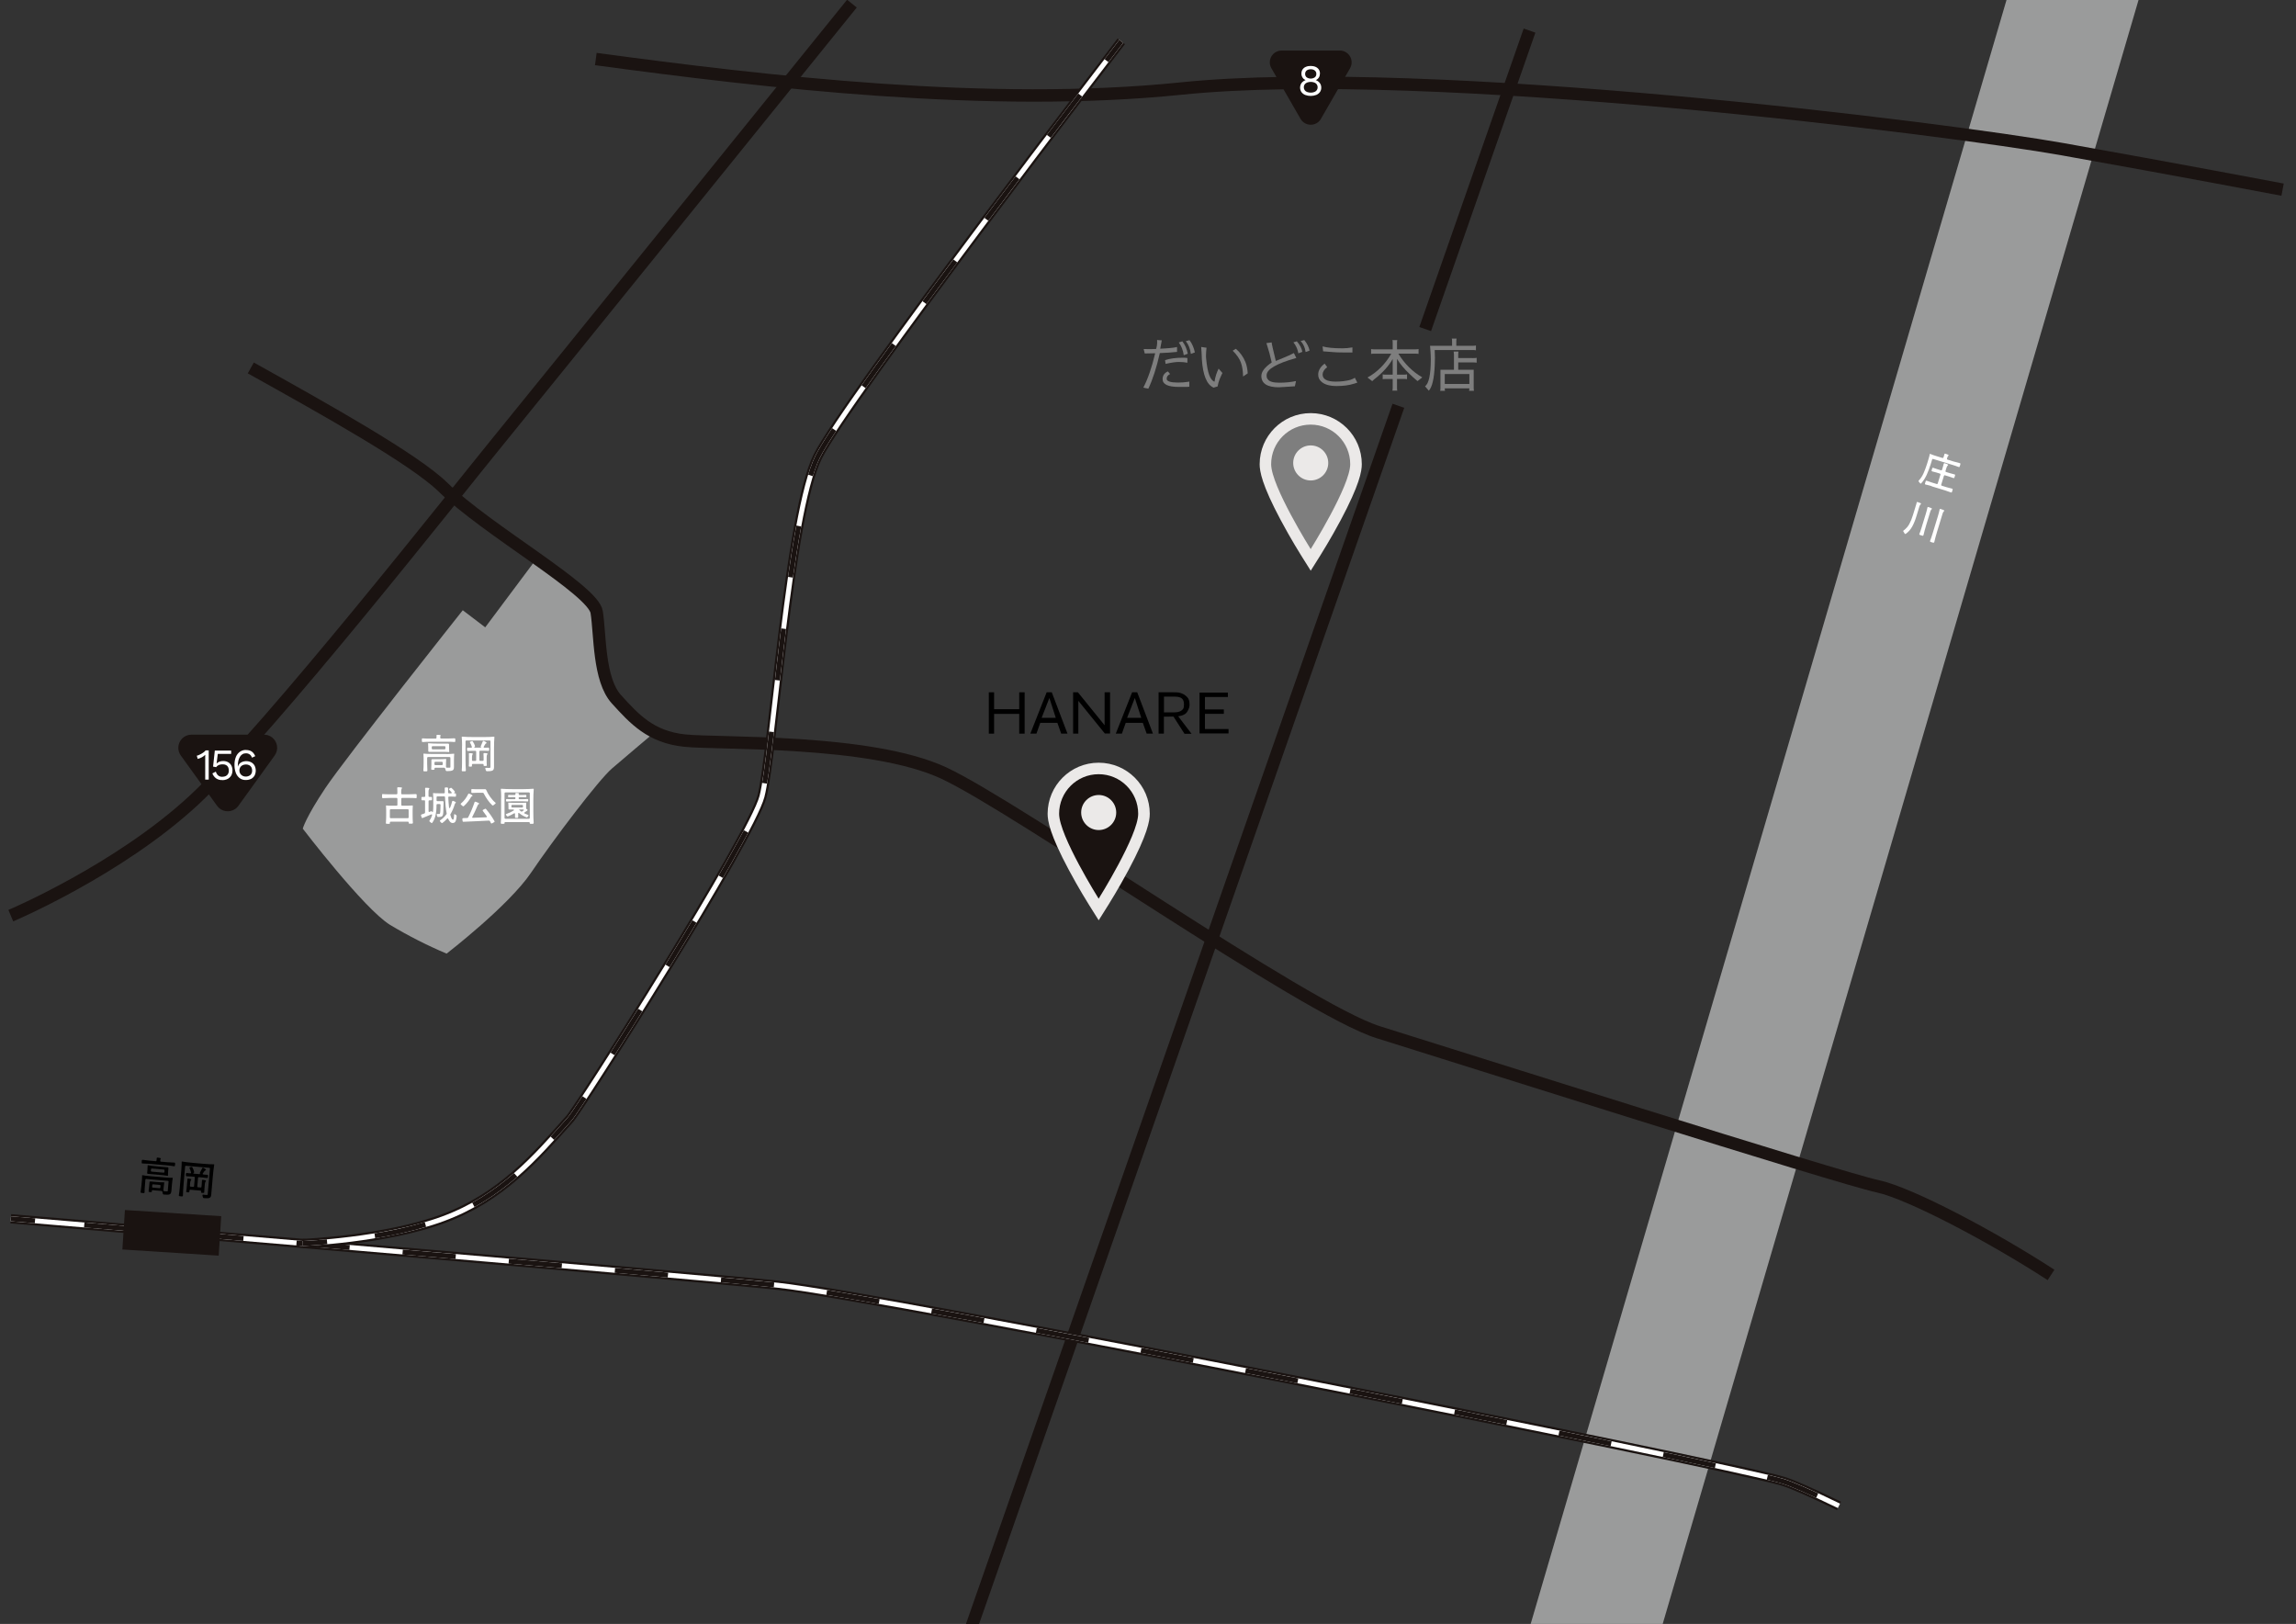 <?xml version="1.0" encoding="UTF-8"?><svg id="_レイヤー_2" xmlns="http://www.w3.org/2000/svg" xmlns:xlink="http://www.w3.org/1999/xlink" viewBox="0 0 525.51 371.62"><rect x="0" y="0" width="525.51" height="371.62" fill="#333333" stroke="none"/><defs><style>.cls-1{clip-path:url(#clippath);}.cls-2,.cls-3,.cls-4,.cls-5,.cls-6,.cls-7,.cls-8,.cls-9{fill:none;}.cls-2,.cls-10,.cls-11,.cls-12,.cls-13,.cls-14,.cls-15{stroke-width:0px;}.cls-3{stroke-dasharray:0 0 11.88 11.88;}.cls-3,.cls-4,.cls-5,.cls-6,.cls-7,.cls-8{stroke-miterlimit:10;}.cls-3,.cls-4,.cls-5,.cls-8{stroke-width:1.13px;}.cls-3,.cls-5,.cls-6,.cls-7,.cls-8{stroke:#1a1311;}.cls-4{stroke:#fff;}.cls-6{stroke-width:2.13px;}.cls-7{stroke-width:2.84px;}.cls-16{isolation:isolate;}.cls-8{stroke-dasharray:0 0 12.19 12.19;}.cls-9{stroke:#9a9b9b;stroke-width:29px;}.cls-11{fill:#9a9b9b;}.cls-12{fill:#1a1311;}.cls-13{fill:#7e7e7e;}.cls-14{fill:#fff;}.cls-15{fill:#ebe9e8;}</style><clipPath id="clippath"><rect class="cls-2" width="525.51" height="371.62"/></clipPath></defs><g id="_レイヤー_1-2"><g id="_グループ_2"><g class="cls-1"><g id="_グループ_1"><path id="_パス_36" class="cls-9" d="m490.03-53.47l-149.19,509.07"/><line id="_線_1" class="cls-7" x1="320.06" y1="92.86" x2="211.86" y2="402.32"/><line id="_線_1-2" class="cls-7" x1="350.08" y1="7" x2="326.2" y2="75.3"/><path id="_パス_3" class="cls-7" d="m2.47,209.54s24.68-10.43,41.96-26.47,61.29-71.99,68.7-81.04C120.54,92.97,194.99.83,194.99.83"/><path id="_パス_5" class="cls-7" d="m136.37,13.51c38.88,5.25,90.08,11.26,134,6.75,56.46-5.79,175.8,9.27,201.75,13.89s50.32,9.25,50.32,9.25"/><path id="_パス_6" class="cls-11" d="m149.87,167.55c-.2.17-6.76,5.69-9.8,8.31-3.09,2.67-13.37,16.25-18.52,23.85s-19.33,18.52-19.33,18.52c-4.47-1.89-8.8-4.09-12.96-6.59-5.97-3.7-19.96-22.01-19.96-22.01,0,0,.62-2.47,5.15-9.26s31.47-40.72,31.47-40.72l5.14,3.91,11.77-15.74c7.26,5.17,13.33,9.72,13.73,12.25.82,5.14.41,15.43,4.53,19.96,2.68,2.94,5.19,5.71,8.77,7.52"/><path id="_パス_7" class="cls-7" d="m57.4,84.2c16.86,9.39,37.42,20.86,43.99,27.28,10.09,9.87,34.36,23.45,35.18,28.59s.41,15.43,4.52,19.95,7.82,8.64,15.63,9.46,42.37-.41,59.24,7.4,82.69,54.11,99.55,59.35,104.9,33.21,114.36,35.27c7.29,1.59,26.07,11.48,39.57,20.26"/><path id="_パス_8" class="cls-12" d="m250.35,206.36c-.95-1.51-9.25-14.91-9.25-20.14,0-5.72,4.64-10.37,10.36-10.37s10.37,4.64,10.37,10.37c0,5.23-8.3,18.62-9.25,20.14l-1.11,1.78-1.11-1.78Z"/><path id="_パス_44" class="cls-13" d="m298.88,126.36c-.95-1.51-9.25-14.91-9.25-20.14,0-5.72,4.64-10.37,10.36-10.37s10.37,4.64,10.37,10.37c0,5.23-8.3,18.62-9.25,20.14l-1.11,1.78-1.11-1.78Z"/><path id="_パス_9" class="cls-15" d="m251.46,177.17c5,0,9.05,4.05,9.05,9.05h0c0,5-9.05,19.44-9.05,19.44,0,0-9.05-14.44-9.05-19.44s4.05-9.05,9.05-9.05h0m0-2.63c-6.45,0-11.67,5.23-11.68,11.68,0,1.62.5,4.72,4.84,12.83,2.28,4.27,4.52,7.85,4.62,8l2.23,3.55,2.23-3.55c.1-.15,2.34-3.74,4.62-8,4.33-8.11,4.84-11.21,4.84-12.83,0-6.45-5.23-11.67-11.68-11.68"/><path id="_パス_43" class="cls-15" d="m299.99,97.17c5,0,9.05,4.05,9.05,9.05h0c0,5-9.05,19.44-9.05,19.44,0,0-9.05-14.44-9.05-19.44s4.05-9.05,9.05-9.05h0m0-2.63c-6.45,0-11.67,5.23-11.68,11.68,0,1.62.5,4.72,4.84,12.83,2.28,4.27,4.52,7.85,4.62,8l2.23,3.55,2.23-3.55c.1-.15,2.34-3.74,4.62-8,4.33-8.11,4.84-11.21,4.84-12.83,0-6.45-5.23-11.67-11.68-11.68"/><path id="_パス_10" class="cls-15" d="m255.48,185.94c0,2.22-1.8,4.01-4.01,4.01s-4.01-1.8-4.01-4.01,1.8-4.01,4.01-4.01h0c2.21,0,4.01,1.79,4.01,4.01h0"/><path id="_パス_45" class="cls-15" d="m304.01,105.94c0,2.22-1.8,4.01-4.01,4.01s-4.01-1.8-4.01-4.01,1.8-4.01,4.01-4.01h0c2.21,0,4.01,1.79,4.01,4.01h0"/><path id="_パス_11" class="cls-12" d="m54.56,184.41l8.31-11.52c.97-1.35.67-3.23-.68-4.2-.51-.37-1.13-.57-1.76-.57h-16.61c-1.66,0-3.01,1.35-3.01,3.01,0,.63.2,1.25.57,1.76l8.31,11.52c.97,1.35,2.85,1.65,4.2.68.26-.19.49-.42.68-.68"/><path id="_パス_12" class="cls-14" d="m46.97,178.41v-5.27c0-.13,0-.27.01-.41-.24.23-.51.43-.8.58-.29.16-.61.28-.93.36l-.21-.74c.16-.02.31-.07.46-.14.2-.09.4-.18.59-.29.2-.11.39-.24.57-.38.15-.11.29-.24.4-.39h.71v6.68h-.8Z"/><path id="_パス_13" class="cls-14" d="m50.87,178.51c-.51.03-1.01-.11-1.43-.4-.38-.29-.67-.68-.83-1.12l.79-.41c.09.32.26.62.5.85.28.24.64.36,1,.33.27,0,.55-.05.79-.17.21-.11.39-.28.51-.49.13-.23.19-.5.18-.76,0-.27-.05-.55-.17-.79-.11-.21-.27-.38-.48-.48-.24-.12-.5-.17-.77-.16-.2,0-.4.02-.6.07-.18.04-.35.11-.5.21-.15.1-.28.22-.38.37l-.71-.13.4-3.67h3.74v.76h-3.06l-.26,2.1-.02.09h.02c.18-.18.39-.31.62-.4.29-.11.59-.16.9-.15.39,0,.77.08,1.11.27.31.18.57.44.73.75.18.35.27.74.26,1.13,0,.32-.05.64-.17.93-.11.27-.27.51-.49.7-.21.2-.47.35-.74.44-.3.1-.62.16-.94.15"/><path id="_パス_14" class="cls-14" d="m56.29,171.63c.32,0,.63.04.94.15.26.1.5.25.69.46.21.23.38.5.5.8l-.75.35c-.09-.29-.26-.54-.49-.73-.27-.19-.6-.29-.94-.27-.27,0-.54.07-.77.22-.23.15-.43.36-.57.6-.16.28-.28.58-.35.9-.08.37-.12.74-.12,1.11v.18h.04c.06-.27.21-.51.41-.7.2-.18.43-.31.68-.39.24-.08.49-.12.74-.13.41,0,.82.08,1.18.26.33.17.6.43.78.75.37.72.37,1.58,0,2.3-.19.32-.46.58-.79.75-.38.18-.8.27-1.22.26-.51.02-1.01-.14-1.42-.45-.4-.32-.7-.74-.87-1.22-.2-.57-.3-1.17-.29-1.77-.02-.65.1-1.29.34-1.89.2-.47.52-.87.94-1.16.39-.26.86-.4,1.33-.39m-.04,3.33c-.27,0-.53.06-.76.18-.21.11-.39.28-.51.49-.12.22-.19.46-.18.71,0,.25.07.49.19.7.13.21.31.38.52.5.59.3,1.3.23,1.82-.18.27-.27.41-.65.39-1.03,0-.26-.05-.51-.17-.73-.12-.21-.29-.37-.5-.48-.25-.12-.52-.18-.79-.17"/><path id="_パス_15" class="cls-12" d="m302.33,27.2l6.68-11.59c.74-1.29.3-2.93-.99-3.68-.41-.24-.87-.36-1.34-.36h-13.36c-1.49,0-2.69,1.21-2.69,2.69,0,.47.12.93.36,1.34l6.68,11.6c.74,1.29,2.39,1.73,3.68.99.41-.24.75-.58.99-.99"/><path id="_パス_16" class="cls-14" d="m299.99,15.09c.39,0,.77.06,1.12.21.3.13.55.33.74.6.18.28.27.6.26.93,0,.32-.08.63-.25.91-.17.26-.41.47-.69.59h0c.36.14.67.36.9.66.23.3.35.68.34,1.06.01.36-.09.71-.3,1.01-.21.29-.51.52-.84.66-.82.31-1.73.31-2.55,0-.34-.14-.63-.36-.85-.66-.42-.63-.4-1.45.03-2.07.24-.3.56-.53.92-.65h0c-.28-.13-.52-.33-.69-.59-.18-.27-.27-.59-.26-.92,0-.33.08-.66.26-.93.19-.27.44-.48.74-.6.35-.15.73-.22,1.12-.21m0,6.11c.29,0,.58-.04.85-.15.22-.08.41-.23.55-.42.26-.4.26-.92,0-1.32-.14-.19-.33-.34-.55-.42-.54-.2-1.13-.2-1.67,0-.22.09-.42.23-.56.42-.26.4-.26.92,0,1.32.14.19.33.34.55.42.27.1.56.15.85.15m0-5.35c-.34-.02-.67.08-.94.28-.23.19-.36.48-.35.79-.01.3.12.59.35.78.56.38,1.3.38,1.86,0,.24-.19.37-.48.35-.78.02-.3-.11-.59-.35-.79-.27-.2-.6-.3-.94-.28"/><path id="_パス_17" class="cls-6" d="m2.47,278.91s152.21,12.75,175.65,15.22,216.38,40.73,229.96,44.84c2.23.67,6.77,2.7,12.82,5.63"/><path id="_パス_18" class="cls-4" d="m2.47,278.91s152.21,12.75,175.65,15.22,216.38,40.73,229.96,44.84c2.23.67,6.77,2.7,12.82,5.63"/><path id="_パス_19" class="cls-5" d="m2.47,278.91l5.54.46"/><path id="_パス_20" class="cls-8" d="m19.28,280.33c40.25,3.39,140.21,11.85,158.84,13.81,23.45,2.47,216.38,40.73,229.96,44.84,2.16.66,6.5,2.58,12.29,5.37"/><path id="_パス_22" class="cls-6" d="m69.31,284.56s18.7-.71,32.08-5.65,21.18-14.07,29-22.84c2.47-2.77,41.56-64.37,44.02-73.83s6.17-64.58,12.75-77.75S256.63,9.46,256.63,9.46"/><path id="_パス_23" class="cls-4" d="m69.31,284.56s18.7-.71,32.08-5.65,21.18-14.07,29-22.84c2.47-2.77,41.56-64.37,44.02-73.83s6.17-64.58,12.75-77.75S256.63,9.46,256.63,9.46"/><path id="_パス_24" class="cls-5" d="m69.31,284.56s2.17-.08,5.55-.39"/><path id="_パス_25" class="cls-3" d="m85.79,282.8c5.31-.81,10.53-2.12,15.6-3.89,13.38-4.94,21.18-14.07,29-22.84,2.47-2.77,41.56-64.37,44.02-73.83s6.17-64.58,12.75-77.75c5.25-10.5,46.33-64.72,62.73-86.23"/><path id="_パス_26" class="cls-5" d="m253.25,13.88c2.15-2.81,3.38-4.42,3.38-4.42"/><rect id="_長方形_13" class="cls-12" x="34.8" y="271.08" width="9.05" height="22.09" transform="translate(-244.74 303.31) rotate(-86.33)"/></g></g></g><g id="_高岡" class="cls-16"><g class="cls-16"><path class="cls-10" d="m37.74,269.45c.69.06,1.27.09,1.74.08.04,0,.06.03.06.08-.08.43-.14.92-.19,1.48l-.13,1.49c-.02.22-.06.38-.13.5-.07.12-.18.2-.33.26-.14.04-.3.06-.5.06s-.46-.01-.79-.04c-.12,0-.19-.07-.2-.19-.03-.17-.07-.33-.11-.47-.03-.1-.1-.15-.2-.16l-2.01-.18c-.06,0-.11,0-.14.04-.04.03-.06.07-.06.13v.03s-.01.22-.01.22c0,.01-.04.02-.12.02s-.16,0-.25,0c-.11,0-.19-.02-.24-.03-.11-.02-.15-.08-.12-.21.05-.26.09-.6.12-1.02l.09-.99c0-.06.03-.11.06-.14.04-.03.08-.04.14-.04l1.47.13c.66.06,1.22.08,1.67.07.03,0,.04.03.04.08-.05.27-.1.59-.13.96l-.07.78c-.01.13.04.19.17.2.06.01.14.02.25.03.14.01.23.02.28.02h.07c.07.01.12,0,.15,0,.05-.01.08-.06.08-.13l.18-2.08c0-.06,0-.11-.04-.14-.03-.04-.08-.06-.14-.06l-4.92-.43c-.06,0-.11,0-.14.04-.04.03-.06.07-.06.13l-.12,1.42c-.05.55-.07,1.03-.07,1.44v.03c-.01.11-.07.17-.17.17-.06,0-.16,0-.31-.02l-.3-.04c-.11-.03-.16-.1-.13-.22.08-.46.15-1.05.22-1.78l.09-.99c.03-.38.05-.71.04-.98,0-.05.02-.07.05-.07.46.09,1.03.16,1.72.22l3.46.3Zm-3.41-3.11c-.6-.05-1.18-.08-1.72-.09h-.03c-.05,0-.09-.02-.12-.05-.03-.03-.04-.07-.03-.12,0-.05,0-.14.01-.26.01-.12.02-.21.03-.26,0-.06.03-.1.06-.12.04-.02.09-.03.15-.02.41.07.9.13,1.47.18l1.48.13c.06,0,.11,0,.14-.04.04-.03.06-.07.06-.13l.02-.21c0-.11.01-.19.01-.25.01-.12.05-.19.12-.19h.12c.29.04.51.08.65.13.05.02.07.05.06.09,0,.01-.02.05-.04.1-.05.07-.08.15-.08.24v.17c-.02.06,0,.11.02.14.03.04.08.06.13.06l1.52.13c.5.04,1.01.07,1.53.08h.03c.05,0,.09.02.12.05.03.03.04.07.04.12,0,.05,0,.13-.01.26,0,.12-.02.21-.03.26-.01.12-.07.17-.17.15-.43-.08-1.01-.15-1.74-.22l-3.79-.33Zm-.61,2.22s-.04-.08-.04-.14l.07-.75c.03-.37.04-.68.04-.94,0-.06.02-.09.05-.08.65.12,1.44.22,2.36.3l2.18.19c.06,0,.1.03.13.06.03.04.04.08.04.14l-.07.75c-.03.36-.04.68-.04.94,0,.04-.02.05-.05.05-.29-.06-.68-.11-1.18-.16l-3.36-.29c-.06,0-.1-.03-.13-.06Zm.85-.5s.08.06.13.06l2.73.24c.06,0,.11,0,.14-.04s.06-.08.06-.13l.03-.35c0-.06,0-.11-.04-.14s-.07-.06-.13-.06l-2.73-.24c-.06,0-.11,0-.14.04s-.06.08-.06.13l-.03.35c0,.06,0,.11.04.14Zm.3,3.66s.07.06.13.06l1.51.13c.06,0,.11,0,.14-.04.03-.03.05-.07.06-.13l.03-.38c0-.06,0-.11-.04-.14-.03-.04-.08-.06-.14-.06l-1.51-.13c-.06,0-.11,0-.14.04-.04.03-.06.08-.06.13l-.03.39c0,.06,0,.11.04.14Z"/><path class="cls-10" d="m41.49,267.84c.07-.81.1-1.46.09-1.95,0-.06.03-.09.09-.08.74.12,1.64.23,2.68.32l2.3.2c.89.08,1.66.12,2.3.11.06,0,.09.04.08.1-.12.74-.23,1.64-.32,2.68l-.36,4.14c-.02.23-.06.4-.13.52-.07.12-.17.21-.32.26-.13.04-.29.07-.49.07-.19,0-.45,0-.77-.04-.11,0-.17-.07-.2-.18-.03-.17-.07-.3-.1-.41,0-.03-.01-.06,0-.09,0-.08.06-.12.17-.11.29.04.47.06.56.07h.27c.07.02.12,0,.15-.02.03-.03.05-.08.05-.15l.51-5.84c0-.06,0-.11-.04-.14-.03-.04-.08-.06-.13-.06l-5.31-.46c-.06,0-.11,0-.14.04-.04.03-.06.08-.06.14l-.36,4.11c-.09,1-.13,1.84-.14,2.53,0,.12-.07.18-.18.19l-.31-.02-.31-.04c-.11-.03-.16-.09-.14-.18.08-.46.16-1.06.22-1.8l.34-3.89Zm1.36,2.66c.01-.14.02-.34.04-.6v-.04c.01-.1.04-.14.1-.15h.11c.29.04.5.07.62.13.05.02.08.05.07.09,0,.02-.02.06-.05.1-.12.15-.18.35-.21.59l-.06.74c0,.06,0,.11.04.14.03.04.08.06.14.06l.57.05c.06,0,.11,0,.14-.04.04-.03.06-.08.06-.14l.17-1.94c0-.06,0-.11-.04-.14-.03-.04-.08-.06-.13-.06l-.84-.07c-.32-.03-.6-.04-.85-.04-.13-.01-.19-.07-.18-.19,0-.04,0-.11,0-.22s.02-.17.03-.21c0-.1.06-.14.17-.13l.44.05.36.03c.05,0,.1,0,.13-.03.03-.02.05-.05.05-.09v-.07c-.08-.33-.19-.65-.34-.97-.02-.03-.03-.07-.03-.11,0-.07.05-.11.14-.13l.3-.07s.06-.01.08-.01c.07,0,.12.04.15.11.21.38.34.73.41,1.05,0,.02,0,.04,0,.07,0,.07-.05.12-.14.15-.04.01-.07.03-.07.06,0,.03.02.06.06.08.04.02.09.04.15.04l1.06.09c.05,0,.11,0,.18,0,.06,0,.11-.02.15-.04.04-.02.04-.03.01-.04-.09-.04-.13-.09-.12-.16,0-.02.01-.05.04-.09.21-.36.38-.69.53-1.02.04-.09.09-.13.17-.12.03,0,.05,0,.07.02.18.09.34.18.47.29s.17.18.14.23c-.03.05-.07.08-.12.09s-.1.04-.14.07c-.04.03-.09.09-.15.18-.12.18-.22.33-.31.45-.03.04-.04.07-.04.1,0,.08.04.12.15.13l.41.04c.11,0,.28.02.5.03.12.01.19.07.18.18l-.02.21c0,.1-.02.18-.03.22,0,.11-.08.16-.21.13-.27-.04-.57-.08-.92-.11l-.91-.08c-.06,0-.11,0-.14.04-.04.03-.06.07-.06.13l-.17,1.94c0,.06,0,.11.04.14.03.04.07.06.13.06l.59.05c.06,0,.11,0,.14-.04.04-.03.06-.08.06-.13l.06-.68c.02-.25.03-.49.04-.71.01-.13.05-.19.11-.19h.11c.29.04.5.08.63.13.05.02.08.05.07.09,0,.02-.02.06-.04.1-.12.15-.18.35-.21.59l-.09,1.03c-.03.32-.04.6-.05.85v.03c-.01.11-.07.17-.16.16-.05,0-.12,0-.22,0-.12-.01-.2-.02-.24-.03-.09-.01-.12-.06-.11-.14v-.11s.01-.04.01-.04c0-.06,0-.11-.04-.14-.03-.04-.08-.06-.13-.06l-2.29-.2c-.06,0-.11,0-.14.04-.04.03-.06.08-.06.14v.11s-.02.13-.02.13v.04s-.02.08-.05.11c-.04.03-.08.04-.13.03-.04,0-.07,0-.08,0h-.11c-.11-.02-.18-.03-.22-.04-.05,0-.09-.02-.11-.05-.02-.03-.03-.06-.02-.11.03-.18.06-.39.08-.62l.13-1.51Z"/></g></g><g id="_高岡_古城公園" class="cls-16"><g class="cls-16"><path class="cls-14" d="m98.49,169.75c-.61,0-1.18.02-1.72.06h-.03c-.05,0-.1-.01-.13-.04-.03-.03-.05-.07-.05-.12,0-.05,0-.14,0-.26s0-.21,0-.26c0-.06.02-.1.05-.13s.08-.04.14-.03c.41.04.91.05,1.49.05h1.48c.06,0,.11-.02.14-.05.03-.03.05-.08.05-.14v-.22c0-.11,0-.19,0-.25,0-.13.03-.19.1-.2h.12c.29,0,.51.02.66.06.05.02.07.04.07.08,0,.01-.01.05-.04.11-.04.07-.06.15-.06.24v.17c0,.06.02.11.05.14.03.03.08.05.14.05h1.53c.5,0,1.01-.02,1.53-.05h.03c.05,0,.1.01.13.04.03.03.04.07.04.12,0,.05,0,.13,0,.26s0,.21,0,.26c0,.12-.05.17-.16.16-.44-.04-1.02-.06-1.75-.06h-3.81Zm3.67,2.8c.7,0,1.27-.02,1.74-.07.04,0,.06.02.06.07-.04.43-.06.93-.06,1.49v1.49c0,.22-.03.39-.08.51-.06.12-.16.22-.3.28-.13.05-.3.09-.49.11-.2.02-.46.03-.79.03-.12,0-.19-.06-.22-.17-.04-.17-.09-.32-.15-.46-.04-.1-.11-.14-.22-.14h-2.02c-.06,0-.11.02-.14.05-.03.03-.05.08-.05.14v.24s-.03.02-.11.03c-.08,0-.16.01-.25.01-.11,0-.2,0-.24,0-.11,0-.16-.07-.14-.2.02-.26.04-.61.04-1.03v-1c0-.06.02-.11.05-.14s.08-.05.14-.05h1.48c.67,0,1.22-.02,1.67-.07.03,0,.04.02.04.07-.03.27-.04.59-.04.97v.78c0,.13.06.19.19.19.06,0,.14,0,.25,0,.14,0,.23,0,.28,0h.07c.07,0,.12,0,.15-.03.05-.02.07-.06.07-.13v-2.09c0-.06-.02-.11-.05-.14-.03-.03-.08-.05-.14-.05h-4.94c-.06,0-.11.02-.14.05s-.05.08-.05.14v1.43c0,.55.02,1.03.05,1.44v.03c0,.11-.05.17-.15.18-.06,0-.16,0-.31,0h-.31c-.11-.03-.17-.1-.15-.22.04-.46.06-1.06.06-1.79v-.99c0-.38-.02-.71-.04-.98,0-.05.01-.07.04-.07.46.05,1.04.07,1.73.07h3.47Zm-4.09-.54s-.05-.08-.05-.14v-.76c0-.37-.01-.68-.04-.94,0-.06.01-.09.04-.09.66.06,1.45.09,2.38.09h2.19c.06,0,.11.02.14.05s.05.08.05.14v.76c0,.37.02.68.04.94,0,.04-.01.05-.04.05-.29-.04-.69-.05-1.19-.05h-3.38c-.06,0-.11-.02-.14-.05Zm.8-.58s.08.05.14.05h2.75c.06,0,.11-.02.14-.05s.05-.08.05-.14v-.35c0-.06-.02-.11-.05-.14-.03-.03-.08-.05-.14-.05h-2.75c-.06,0-.11.02-.14.05-.03.03-.05.08-.05.14v.35c0,.06.02.11.05.14Zm.62,3.62s.08.05.14.05h1.51c.06,0,.11-.02.14-.05.03-.03.05-.08.05-.14v-.39c0-.06-.02-.11-.05-.14-.03-.03-.08-.05-.14-.05h-1.51c-.06,0-.11.02-.14.05-.03.03-.05.08-.05.14v.39c0,.06.02.11.05.14Z"/><path class="cls-14" d="m105.76,170.62c0-.82-.03-1.47-.08-1.95,0-.06.03-.09.08-.09.75.06,1.65.09,2.7.09h2.31c.89,0,1.66-.03,2.3-.09.06,0,.09.03.09.09-.06.75-.09,1.65-.09,2.7v4.16c0,.23-.03.41-.09.53s-.15.22-.29.29c-.13.05-.29.09-.48.11-.19.02-.45.03-.77.03-.11,0-.18-.05-.22-.16-.05-.16-.09-.29-.13-.4-.01-.02-.02-.05-.02-.09,0-.08.05-.13.16-.13.29.01.48.02.57.02h.27c.07-.01.12-.03.15-.06s.04-.08.04-.16v-5.87c0-.06-.02-.11-.05-.14s-.08-.05-.14-.05h-5.33c-.06,0-.11.02-.14.05-.03.03-.05.08-.05.14v4.12c0,1,.03,1.84.08,2.53,0,.12-.05.19-.16.21h-.31s-.32,0-.32,0c-.11-.02-.17-.08-.15-.17.04-.46.06-1.07.06-1.81v-3.91Zm1.58,2.53c0-.14,0-.34-.02-.6v-.04c0-.1.03-.15.08-.15h.11c.29,0,.5.02.63.06.05.02.08.05.08.08,0,.02-.01.06-.04.11-.1.16-.15.36-.15.6v.74c0,.06.02.11.05.14s.08.05.14.05h.58c.06,0,.11-.02.14-.05s.05-.08.05-.14v-1.94c0-.06-.02-.11-.05-.14-.03-.03-.08-.05-.14-.05h-.85c-.32,0-.6.01-.85.04-.13,0-.2-.06-.2-.17,0-.04,0-.11,0-.22s0-.17,0-.22c0-.1.05-.14.15-.14h.44s.36,0,.36,0c.05,0,.1-.01.13-.04.03-.02.04-.06.04-.1l-.02-.07c-.1-.32-.23-.63-.41-.94-.02-.03-.04-.07-.04-.11,0-.07.04-.11.13-.14l.3-.1s.06-.02.08-.02c.07,0,.13.03.16.1.24.37.41.7.5,1.01,0,.02,0,.04,0,.07,0,.07-.04.13-.13.16-.04.02-.06.04-.06.06,0,.03.02.05.07.08.04.02.1.03.16.03h1.06c.05,0,.11,0,.18-.02.06-.01.11-.03.15-.05.04-.02.04-.04,0-.04-.09-.03-.13-.08-.13-.15,0-.02,0-.05.03-.09.17-.37.32-.73.44-1.06.03-.09.08-.13.16-.13.03,0,.05,0,.07,0,.19.07.36.15.49.25.13.09.19.17.16.22-.02.05-.06.08-.11.1-.05.02-.09.05-.13.08s-.08.1-.13.19c-.1.19-.19.35-.27.48-.02.04-.04.08-.04.11,0,.08.05.12.16.12h.41c.11,0,.28,0,.5-.02.13,0,.19.05.2.16v.21c0,.1,0,.18,0,.22,0,.11-.07.17-.2.15-.27-.02-.58-.03-.93-.03h-.92c-.06,0-.11.02-.14.05-.03.03-.05.08-.05.14v1.94c0,.06.02.11.05.14s.08.05.14.05h.59c.06,0,.11-.02.14-.05s.05-.08.05-.14v-.68c0-.25,0-.49-.03-.71,0-.13.03-.19.09-.2h.11c.29,0,.51.02.64.06.05.02.08.05.08.08,0,.02-.01.06-.04.11-.1.16-.15.36-.15.6v1.04c0,.32,0,.6.03.86v.03c0,.11-.05.17-.14.17-.05,0-.12,0-.23,0-.12,0-.2,0-.24,0-.09,0-.13-.05-.12-.14v-.14c0-.06-.02-.11-.05-.14s-.08-.05-.14-.05h-2.29c-.06,0-.11.02-.14.05s-.05.08-.05.14v.27s-.01.08-.04.12c-.04.03-.08.04-.12.04h-.19c-.11,0-.18,0-.22,0-.05,0-.09-.01-.12-.04-.02-.03-.03-.06-.03-.1.02-.18.03-.39.03-.63v-1.51Z"/></g><g class="cls-16"><path class="cls-14" d="m89.28,188.09s-.05.08-.05.14v.26s-.04.02-.13.03c-.09,0-.19.01-.3.01-.1,0-.21,0-.33-.02-.11,0-.17-.07-.15-.2.05-.55.07-1.17.07-1.87v-1.03c0-.4-.01-.74-.04-1.03,0-.04.01-.05.04-.05.32.04.74.05,1.28.05h1.1c.06,0,.11-.02.14-.05.03-.03.05-.08.05-.14v-1.4c0-.06-.02-.11-.05-.14s-.08-.05-.14-.05h-1.56c-.52,0-1.04.02-1.56.05h-.03c-.05,0-.1-.01-.13-.04-.03-.03-.04-.07-.04-.12,0-.06,0-.16,0-.31s0-.24,0-.3c0-.06.02-.1.05-.13.04-.03.08-.04.14-.03.43.04.95.05,1.56.05h1.56c.06,0,.11-.02.14-.05s.05-.08.05-.14v-.59c0-.22,0-.43-.03-.63,0-.13.04-.19.12-.2h.13c.35,0,.61.02.77.06.05.02.07.05.07.09,0,.04-.01.07-.04.1-.1.17-.14.37-.14.6v.57c0,.06.02.11.05.14.03.03.08.05.14.05h1.57c.52,0,1.04-.02,1.57-.05h.03c.05,0,.1.01.13.04.03.03.05.07.05.12,0,.06,0,.16,0,.3,0,.14,0,.25,0,.31,0,.06-.02.1-.05.13-.04.03-.08.04-.14.03-.43-.04-.95-.05-1.57-.05h-1.57c-.06,0-.11.02-.14.05-.03.03-.05.08-.05.14v1.4c0,.06.02.11.05.14.03.03.08.05.14.05h1.11c.54,0,.97-.02,1.29-.05.03,0,.04.02.04.05-.03.28-.04.62-.04,1.02v1.02c0,.76.02,1.37.06,1.85v.03c0,.1-.05.16-.15.18h-.34c-.11,0-.22,0-.34,0-.09,0-.13-.05-.12-.13v-.13c0-.06-.02-.11-.05-.14s-.08-.05-.14-.05h-3.92c-.06,0-.11.02-.14.05Zm0-.9s.08.05.14.05h3.92c.06,0,.11-.02.14-.05.03-.03.05-.08.05-.14v-1.67c0-.06-.02-.11-.05-.14s-.08-.05-.14-.05h-3.92c-.06,0-.11.02-.14.05s-.05.08-.05.14v1.67c0,.06.02.11.05.14Z"/><path class="cls-14" d="m97.28,183.2s-.08-.05-.14-.05h-.24c-.11,0-.2,0-.25,0-.13,0-.19-.05-.19-.16,0-.04,0-.12,0-.23,0-.12,0-.2,0-.25,0-.1.06-.14.17-.14.06,0,.15,0,.27,0h.24c.06,0,.11-.02.14-.05s.05-.08.05-.14v-.84c0-.31,0-.6-.03-.87v-.04c0-.1.03-.15.09-.15h.12c.31,0,.54.02.68.06.05.02.08.04.08.08,0,.02-.01.06-.04.11-.1.16-.15.36-.15.6v1.05c0,.06.02.11.05.14.03.03.08.05.14.05h.2c.1,0,.17,0,.22,0,.13,0,.19.05.19.16,0,.05,0,.13,0,.23,0,.12,0,.2,0,.25,0,.1-.06.14-.18.14-.05,0-.12,0-.22,0h-.2c-.06,0-.11.02-.14.05-.03.03-.05.08-.05.14v2.3c0,.11.04.17.13.17l.08-.02.37-.14s.06-.02.08-.02c.08,0,.13.05.15.14,0,.06.03.09.07.09.03,0,.06-.02.09-.05s.05-.08.05-.13c.04-.35.06-.79.06-1.31v-1.42c0-.53-.02-1-.06-1.41,0-.04.02-.05.06-.05.32.04.76.05,1.32.05h1.13c.05,0,.1-.02.13-.05.03-.03.05-.07.05-.13v-.49c-.01-.1-.02-.26-.02-.48,0-.13.06-.19.19-.19h.4c.06,0,.11.02.14.05.03.03.05.08.05.14v.21c0,.33,0,.58,0,.75,0,.13.06.19.19.19h.49s.09-.01.12-.03c.03-.02.04-.05.04-.08s-.02-.08-.05-.12c-.17-.2-.35-.4-.53-.58-.04-.04-.06-.09-.06-.13,0-.05.03-.1.09-.13l.25-.15s.08-.04.12-.04c.05,0,.1.02.14.06.31.27.55.52.72.76.03.04.04.08.04.11,0,.05-.03.1-.1.15-.05.04-.08.08-.08.12s.04.06.11.06h.15c.11,0,.17.05.17.15v.23c0,.11,0,.19,0,.24,0,.11-.06.16-.19.16-.21-.02-.45-.03-.71-.03h-.69c-.06,0-.11.02-.14.05s-.05.08-.04.14c.04.81.1,1.58.18,2.3.01.1.05.15.11.15.05,0,.1-.04.14-.12.19-.44.34-.91.45-1.39.02-.1.07-.15.16-.15.03,0,.05,0,.07,0,.17.05.33.12.45.19.13.07.19.14.18.19-.01.05-.04.1-.08.13s-.08.06-.11.1c-.03.04-.06.11-.09.22-.22.76-.53,1.48-.94,2.18-.04.05-.05.1-.05.15,0,.02,0,.05.02.1.19.7.39,1.05.6,1.05.13,0,.21-.37.24-1.12.01-.11.04-.16.1-.16.04,0,.07.02.12.05.11.08.19.14.24.17.1.05.14.13.13.24-.04.41-.09.73-.16.96-.07.23-.17.39-.29.48s-.29.14-.49.14c-.38,0-.71-.32-.99-.95-.04-.08-.08-.12-.13-.12-.04,0-.08.02-.13.07-.32.37-.67.7-1.05.97-.05.03-.09.04-.12.04-.05,0-.11-.03-.15-.08l-.28-.29s-.07-.09-.07-.13c0-.05.03-.09.09-.13.55-.36,1.02-.82,1.43-1.38.05-.07.07-.15.05-.24-.18-.89-.31-2.11-.38-3.67,0-.13-.07-.19-.2-.19h-1.54c-.06,0-.11.02-.14.05-.03.03-.05.08-.05.14v.72c0,.06.02.11.05.14.03.03.08.05.14.05h1.23c.13,0,.19.05.19.15v.14c-.02,1.09-.04,1.84-.07,2.25-.03.41-.08.67-.16.78-.06.08-.13.14-.2.18s-.16.07-.27.08c-.11.02-.27.03-.46.03h-.13c-.1,0-.17-.06-.2-.18-.02-.08-.04-.19-.07-.31-.01-.02-.02-.05-.02-.09,0-.07.04-.1.13-.1h.4c.05,0,.09,0,.12-.01.03-.01.06-.04.09-.09.04-.06.07-.23.09-.52.02-.28.04-.76.05-1.44,0-.14-.06-.21-.19-.21h-.54c-.06,0-.11.02-.14.05s-.05.08-.05.14v.12c0,1.78-.32,3.1-.97,3.96-.04.05-.08.08-.13.08-.04,0-.09-.02-.13-.07-.12-.11-.23-.2-.32-.26-.06-.05-.09-.1-.09-.14,0-.03.02-.07.05-.12.25-.35.44-.75.58-1.21,0-.02,0-.04,0-.07,0-.08-.04-.13-.12-.13-.03,0-.06,0-.1.03l-1.93.8s-.08.02-.09.02c-.07,0-.12-.04-.15-.13l-.15-.46s0-.04,0-.07c0-.08.04-.14.13-.16.15-.05.37-.13.65-.23.1-.04.15-.11.15-.22v-2.65c0-.06-.02-.11-.05-.14Z"/><path class="cls-14" d="m106.15,184.48s-.08.04-.13.04-.09-.02-.13-.06c-.17-.16-.3-.27-.38-.33-.05-.05-.08-.09-.08-.13,0-.05.03-.09.08-.13.34-.28.65-.62.95-1,.29-.39.52-.77.69-1.14.05-.08.11-.13.17-.13l.07.02c.22.08.4.17.56.27s.23.17.2.22c-.02.05-.06.08-.11.1-.05.02-.09.04-.13.07-.04.03-.08.09-.13.18-.23.39-.43.68-.58.88-.35.47-.71.85-1.06,1.15Zm-.31,2.91c0-.11.06-.17.18-.17l.91-.03c.1,0,.18-.04.22-.13.27-.52.54-1.09.8-1.71.26-.63.48-1.21.66-1.75.03-.09.08-.14.16-.14.03,0,.05,0,.07,0,.22.07.42.15.6.24.18.1.26.17.23.23-.02.04-.05.08-.1.1-.05.02-.09.05-.13.08s-.07.09-.11.19c-.38.92-.79,1.79-1.22,2.63-.02.05-.04.08-.04.1,0,.04.01.07.04.09.03.02.07.03.13.03l.73-.03c1.08-.04,1.86-.07,2.32-.09.05,0,.09-.01.11-.04.03-.02.04-.05.04-.09,0-.04-.01-.08-.04-.11-.19-.28-.48-.68-.88-1.21-.04-.05-.05-.09-.05-.12,0-.05.04-.1.11-.14l.41-.21s.07-.03.11-.03c.06,0,.11.03.15.08.37.43.72.89,1.07,1.39s.63.95.85,1.35c.02.05.04.08.04.11,0,.06-.04.11-.11.14l-.49.27s-.07.03-.1.03c-.07,0-.12-.04-.15-.11l-.22-.42c-.05-.09-.13-.13-.23-.13-1.06.05-2.08.1-3.08.15s-1.91.09-2.75.12h-.03c-.1,0-.15-.06-.17-.17l-.06-.49v-.04Zm5.21-6.79c.11,0,.18.05.22.14.23.55.54,1.09.92,1.62.38.53.77.97,1.19,1.31.05.04.07.08.07.13,0,.04-.03.09-.08.13-.17.13-.32.24-.44.35-.04.04-.09.06-.13.06s-.09-.02-.13-.06c-.37-.34-.72-.75-1.06-1.23-.34-.48-.64-.98-.9-1.5-.05-.09-.13-.13-.23-.13h-1.21c-.35,0-.75.01-1.19.04h-.03c-.05,0-.1-.01-.13-.04-.03-.03-.04-.07-.04-.12,0-.05,0-.15,0-.29s0-.23,0-.28c0-.06.01-.1.04-.13.03-.03.06-.04.11-.03.2.02.43.03.69.03h2.33Z"/><path class="cls-14" d="m114.71,182.56c0-.83-.03-1.49-.08-1.97,0-.06.03-.09.08-.09.75.06,1.65.09,2.7.09h2.33c.4,0,.81,0,1.25-.03.44-.02.8-.04,1.08-.06.06,0,.09.03.09.09-.06.72-.09,1.58-.09,2.59v2.6c0,1,.03,1.85.08,2.53,0,.12-.05.19-.16.21h-.32s-.3,0-.3,0l-.07-.03s-.05-.06-.05-.1c0-.04,0-.07,0-.08,0-.12-.06-.18-.19-.18h-5.4c-.13,0-.19.06-.19.18v.17s-.03.02-.12.03c-.08,0-.18.01-.28.01-.14,0-.23,0-.29,0-.11-.02-.16-.08-.16-.17.05-.53.07-1.14.07-1.84v-3.95Zm.82-1.17s-.05.08-.05.14v5.65c0,.06.02.11.05.14s.08.05.14.05h5.4c.06,0,.11-.02.14-.05.03-.03.05-.08.05-.14v-5.65c0-.06-.02-.11-.05-.14s-.08-.05-.14-.05h-5.4c-.06,0-.11.02-.14.05Zm3.88,2.34c.39,0,.73-.01,1.01-.04.02,0,.03.02.03.04-.02.16-.03.39-.03.67v.53c0,.1.04.18.13.23l.11.06c.06.04.09.08.09.14,0,.05-.02.09-.07.13-.19.15-.39.29-.6.42-.06.04-.09.08-.09.13,0,.05.03.09.1.13.27.13.52.23.76.31.08.02.13.06.13.12,0,.02-.02.06-.06.12-.06.07-.12.14-.17.23-.05.07-.1.1-.16.1-.02,0-.05,0-.09-.02-.29-.1-.58-.24-.87-.4s-.55-.35-.79-.55c-.04-.04-.08-.06-.13-.06-.07,0-.1.05-.1.16v.32c0,.22,0,.37,0,.47v.03c0,.11-.05.16-.14.16-.04,0-.12,0-.22,0-.11,0-.2,0-.24,0-.09,0-.13-.06-.13-.16v-.43s0-.31,0-.31c0-.11-.04-.16-.12-.16-.04,0-.08.01-.11.04-.49.29-.95.52-1.37.68-.02.01-.05.02-.09.02-.07,0-.12-.03-.16-.09-.07-.1-.14-.17-.2-.23-.04-.05-.05-.09-.05-.13,0-.05.04-.09.12-.12.65-.23,1.2-.5,1.65-.78.06-.04.09-.08.09-.13,0-.03-.01-.05-.04-.08-.03-.02-.07-.03-.13-.03h-.9c-.06,0-.11-.02-.14-.05-.03-.03-.05-.08-.05-.14v-.58c0-.25-.01-.5-.04-.76,0-.03.01-.04.04-.04.28.03.62.04,1.01.04h2.03Zm-2.3-.35c-.4,0-.76.01-1.07.04h-.04c-.11,0-.17-.04-.17-.13v-.28c0-.11.07-.17.2-.15.25.02.55.03.89.03h.87c.06,0,.11-.02.14-.05.03-.03.05-.08.05-.14v-.09c0-.06-.02-.11-.05-.14-.03-.03-.08-.05-.14-.05h-.64c-.22,0-.44,0-.66.03h-.03c-.1,0-.16-.04-.17-.13v-.26c0-.1.07-.15.2-.15.19.02.41.03.66.03h.64c.06,0,.11-.02.14-.05.03-.03.05-.08.05-.14v-.14c0-.1.03-.15.08-.16h.1c.22,0,.39.02.53.05.06.02.09.05.09.08,0,.02-.01.04-.04.08-.02.02-.03.06-.03.1,0,.12.06.18.19.18h.68c.23,0,.47,0,.7-.03h.03c.1,0,.16.04.17.13v.26c0,.1-.07.15-.2.15-.2-.02-.44-.03-.7-.03h-.68c-.06,0-.11.02-.14.05-.03.03-.05.08-.05.14v.09c0,.06.02.11.05.14.03.03.08.05.14.05h.89c.34,0,.64-.01.9-.04.13,0,.2.04.21.13v.28c0,.11-.06.17-.16.15-.28-.02-.65-.04-1.12-.04h-2.52Zm2.54.86s-.08-.05-.14-.05h-2.27c-.06,0-.11.02-.14.05s-.05.08-.05.14v.23c0,.06.02.11.05.14.03.03.08.05.14.05h2.27c.06,0,.11-.02.14-.05.03-.03.05-.08.05-.14v-.23c0-.06-.02-.11-.05-.14Zm-.87,1.01h0c.15.17.31.31.47.43.04.04.09.05.14.05.04,0,.08-.01.13-.04l.28-.21c.06-.05.09-.09.09-.13,0-.03-.01-.05-.04-.08-.03-.02-.07-.03-.13-.03h-.94Z"/></g></g><g id="_庄_川" class="cls-16"><g class="cls-16"><path class="cls-14" d="m442.33,105s-.07.06-.09.12l-.38,1.23c-.25.81-.55,1.59-.9,2.36-.36.76-.77,1.39-1.23,1.89-.06.06-.11.08-.16.06-.04-.01-.07-.04-.11-.09-.15-.19-.24-.31-.29-.35-.05-.07-.07-.12-.05-.17,0-.03.03-.06.06-.09.43-.46.8-1.01,1.09-1.67s.56-1.38.81-2.18l.33-1.09c.14-.46.24-.83.28-1.11.01-.05.04-.06.07-.05.39.17.89.35,1.49.53l1.33.41c.06.02.11.01.15,0,.04-.02.07-.06.09-.12l.11-.34c.05-.17.09-.29.11-.38v-.03c.04-.09.09-.13.15-.12l.11.03c.31.1.53.18.66.27.04.03.06.06.04.1,0,.03-.03.06-.07.09-.1.1-.17.21-.21.34l-.09.3c-.02.06-.01.11,0,.15.02.04.06.07.12.09l1.39.43c.46.14.93.27,1.42.38h.03c.05.02.09.05.11.08s.02.08,0,.13c-.01.06-.04.16-.08.29-.04.13-.07.23-.09.28-.02.06-.05.09-.09.11-.04.01-.09.01-.15-.01-.38-.15-.83-.31-1.36-.47l-4.48-1.37c-.06-.02-.11-.02-.15,0Zm-.22,6.24c-.45-.14-.91-.26-1.38-.36h-.03c-.05-.02-.09-.05-.11-.08-.02-.03-.02-.08,0-.13.01-.05.04-.15.08-.28.04-.13.07-.22.09-.27.02-.06.05-.09.09-.11s.09-.01.15.01c.35.14.73.27,1.13.39l1.14.35c.06.02.11.02.15,0s.07-.06.09-.12l.62-2.02c.02-.06.02-.11,0-.15-.02-.04-.06-.07-.12-.09l-.87-.27c-.33-.1-.63-.18-.89-.23-.13-.04-.17-.11-.14-.22,0-.05.03-.13.07-.25.04-.12.07-.21.09-.26.03-.11.11-.14.23-.09.25.1.55.2.88.3l.87.27c.06.02.11.02.15,0,.04-.02.07-.06.09-.12l.2-.66c.08-.25.14-.49.19-.7.04-.12.09-.17.16-.16l.12.04c.33.1.55.19.69.28.04.03.06.06.04.1-.01.04-.03.07-.07.09-.14.13-.25.31-.31.54l-.22.73c-.02.06-.01.11,0,.15.02.04.06.07.12.09l.96.29c.36.11.69.2.97.26h.03c.05.02.09.05.11.08.02.03.02.08,0,.13,0,.05-.03.14-.07.26-.04.12-.07.21-.09.26-.02.06-.05.09-.09.11-.04.02-.09.01-.15-.01-.25-.1-.56-.21-.95-.33l-.96-.29c-.06-.02-.11-.01-.15,0-.04.02-.07.06-.09.12l-.62,2.02c-.02.06-.02.11,0,.15.02.04.06.07.12.09l1.17.36c.4.12.8.23,1.19.31.13.04.17.11.14.22-.01.05-.04.15-.08.28-.04.13-.07.22-.09.27-.04.11-.1.15-.2.11-.37-.15-.83-.31-1.38-.48l-3.08-.94Z"/></g><g class="cls-16"><path class="cls-14" d="m438.53,115.62c.04-.14.1-.33.16-.59v-.04c.04-.09.09-.13.15-.12l.12.04c.33.1.55.19.69.28.04.03.05.07.04.1-.01.04-.04.07-.07.09-.14.13-.25.31-.31.53l-.65,2.14c-.29.96-.62,1.78-.99,2.45s-.86,1.23-1.48,1.67c-.05.03-.1.04-.14.03-.04-.01-.08-.05-.11-.1-.09-.17-.19-.32-.28-.45-.04-.06-.06-.12-.04-.17,0-.03.04-.06.08-.09.54-.39.98-.87,1.3-1.46.32-.59.61-1.29.86-2.13l.67-2.19Zm2.24,2c.16-.53.29-1.02.38-1.45v-.03c.04-.1.09-.14.16-.12l.13.04c.34.1.57.2.7.28.04.03.06.06.05.1-.01.04-.03.07-.07.09-.14.13-.25.31-.31.54l-.9,2.95c-.29.96-.51,1.77-.66,2.43-.04.13-.11.18-.21.15-.06-.01-.17-.04-.32-.09-.15-.04-.25-.08-.31-.1-.1-.04-.14-.1-.11-.2.15-.36.32-.83.5-1.43l.97-3.16Zm2.71.73c.21-.68.36-1.25.46-1.73v-.04c.04-.1.09-.14.17-.12l.13.04c.34.11.59.2.73.29.04.03.05.06.04.1-.01.04-.04.07-.07.09-.14.13-.25.31-.31.53l-1.25,4.1c-.29.96-.51,1.77-.66,2.44-.04.12-.11.17-.21.14-.13-.03-.24-.06-.34-.08-.09-.03-.2-.07-.32-.12-.11-.04-.14-.11-.1-.2.18-.43.37-1,.59-1.71l1.14-3.73Z"/></g></g><g id="HANARE" class="cls-16"><g class="cls-16"><path class="cls-10" d="m227.53,162.29h5.75v-3.86h1.24v9.46h-1.24v-4.52h-5.75v4.52h-1.21v-9.46h1.21v3.86Z"/><path class="cls-10" d="m238.1,165.41l-.88,2.48h-1.4l3.74-9.46h1.17l3.6,9.46h-1.44l-.88-2.48h-3.9Zm.31-1.14h3.24l-1.47-4.54-1.77,4.54Z"/><path class="cls-10" d="m254.07,158.43v9.42h-1.2l-6.06-7.47v7.51h-1.2v-9.46h1.1l6.11,7.53v-7.53h1.23Z"/><path class="cls-10" d="m257.66,165.41l-.88,2.48h-1.4l3.74-9.46h1.17l3.6,9.46h-1.44l-.88-2.48h-3.9Zm.31-1.14h3.24l-1.47-4.54-1.77,4.54Z"/><path class="cls-10" d="m272.27,161.25c0,.5-.17,1.03-.52,1.59-.32.57-1.01.93-2.08,1.08l3.05,4h-1.61l-2.52-3.93c-.17,0-.9.01-2.2.01v3.89h-1.21v-9.46h3.39c.39,0,.62,0,.7.01,1,.04,1.84.42,2.5,1.14.33.38.49.89.49,1.53v.13Zm-3.48,1.77c.94,0,1.59-.26,1.98-.77.15-.2.22-.54.22-1.01s-.08-.84-.23-1.09c-.29-.49-.88-.73-1.79-.73h-2.56v3.6h2.39Z"/><path class="cls-10" d="m274.55,167.85v-9.36h6.49v1.01h-5.25v2.85h4.32v1.01h-4.32v3.47h5.4v1.01h-6.63Z"/></g></g><g id="_だいどこ本店" class="cls-16"><g class="cls-16"><path class="cls-13" d="m261.68,88.72c1.06-2.05,1.96-4.67,2.72-7.88-.81.03-1.61.05-2.39.05l-.25-1.01c.42,0,.92.01,1.52.01s1.05-.01,1.35-.04c.15-.59.22-1.04.22-1.37s0-.55-.01-.69c.14.04.49.07,1.07.09l-.36,1.92c1.92-.09,3.21-.22,3.85-.39v1.12c-1.18.13-2.49.22-3.94.27-.74,3.29-1.61,6-2.63,8.15l-1.14-.25Zm10.54-.22c-.23.03-.62.04-1.17.04h-1.26c-2.46,0-3.69-.59-3.69-1.77,0-.83.41-1.43,1.22-1.78l.49.61c-.53.24-.79.61-.78,1.09,0,.57.87.86,2.61.86.75,0,1.52-.06,2.3-.17l.27-.07v1.18Zm-.44-5.49c-.58-.12-1.24-.18-1.98-.18s-1.73.15-3.02.44l-.12-.86c1.1-.36,2.46-.55,4.07-.55.44,0,.79.02,1.04.07v1.08Zm-1.17-4.91c.62.8,1.04,1.75,1.25,2.85l-.92.33c-.17-1.15-.55-2.12-1.14-2.91l.82-.26Zm1.64-.26c.6.79,1.01,1.72,1.23,2.81l-.91.34c-.16-1.18-.54-2.15-1.16-2.92l.83-.22Z"/><path class="cls-13" d="m275.03,80.9c-.03-.59-.06-1.09-.1-1.5l1.22.18c-.08.74-.12,1.3-.12,1.7s0,.65.03.77c.29,3.21.93,4.97,1.92,5.3.17-1.12.49-2.11.94-2.99l.87,1-.21.43c-.37.77-.61,1.39-.72,1.85-.1.46-.16.72-.16.78l-.92.29c-1.56-.66-2.46-2.83-2.7-6.51l-.05-1.3Zm9.49,5.27c-.02-1.18-.17-2.21-.47-3.11-.29-.89-.93-1.83-1.91-2.81l.73-.43c.96.81,1.69,1.82,2.18,3.03.29.7.46,1.56.53,2.59l-1.07.73Z"/><path class="cls-13" d="m296.7,81.92c-4.53,1.26-6.8,2.59-6.8,3.96v.04c0,.42.1.72.31.92.35.49,1.21.74,2.6.74s2.66-.13,3.82-.38l-.26,1.2c-2.25.16-3.47.23-3.65.23-2.68,0-4.02-.87-4.02-2.6,0-.97.79-2,2.37-3.08-.33-1.5-.69-2.85-1.09-4.04l-.13-.39,1.21-.16c0,.28.32,1.69.95,4.24.61-.27,1.23-.52,1.87-.77.65-.25,1.4-.6,2.26-1.04l.56,1.12Zm.12-3.82c.69.79,1.11,1.59,1.26,2.42l-.91.34c-.17-.97-.55-1.81-1.14-2.52l.79-.23Zm1.7-.29c.64.79,1.05,1.59,1.22,2.42l-.91.33c-.14-1.03-.52-1.87-1.14-2.52l.83-.22Z"/><path class="cls-13" d="m309.88,87.81c-1.11.36-2.43.53-3.96.53s-2.67-.31-3.39-.92c-.55-.44-.82-1.01-.82-1.69,0-.48.13-.94.4-1.38.26-.43.62-.81,1.08-1.14l.58.81c-.36.26-.62.54-.79.83s-.26.57-.26.83c0,1.1,1,1.65,2.99,1.65h.05c1.15,0,2.26-.13,3.31-.4.46-.16.8-.32,1.03-.48l.57,1.11c-.1.05-.37.14-.79.26Zm-2.37-7.15c-1.08,0-1.9-.03-2.46-.09l-2.21-.17-.13-1.13c1,.29,2.52.44,4.54.44.75,0,1.52-.07,2.29-.21v1.16h-2.03Z"/><path class="cls-13" d="m320.06,80.93c1.4,2.31,3.23,4.12,5.47,5.43l-1.09.85c-.15-.14-.33-.3-.56-.48-.23-.18-.64-.55-1.22-1.12-1.27-1.19-2.24-2.35-2.91-3.48v3.6h1.72c.21,0,.4-.02.57-.07v1.12c-.14-.04-.32-.06-.55-.06h-1.74v2.07c0,.31.02.51.06.6h-1.12c.04-.15.07-.34.07-.57v-2.09h-1.72c-.29,0-.49.02-.57.06v-1.12c.16.04.35.07.57.07h1.72v-3.6c-.88,1.59-2.28,3.15-4.21,4.65-.16.12-.32.26-.48.43l-1.08-.83c2.25-1.24,4.06-3.06,5.45-5.45h-4.02c-.36,0-.55.02-.6.06v-1.12s.24.06.6.06h4.34v-1.51c0-.31-.02-.51-.07-.6h1.12c-.04.16-.06.36-.06.6v1.51h4.24c.41,0,.64-.03.69-.08v1.13c-.17-.04-.38-.06-.64-.06h-3.98Z"/><path class="cls-13" d="m326.15,88.4c.88-.59,1.33-2.66,1.33-6.21,0-.61-.03-1.24-.08-1.9l-.09-1.16h5.04v-1.01c0-.33-.02-.54-.07-.64h1.11c-.04.09-.07.3-.07.64v1.01h3.89c.22,0,.42-.02.6-.07v1.11c-.17-.04-.36-.07-.6-.07h-8.83v.18c.03.47.05.99.05,1.57s-.02,1.23-.05,1.92c-.15,2.95-.6,4.83-1.35,5.64l-.88-1.03Zm10.83-6.45c.58,0,.91-.02,1-.07v1.12c-.13-.04-.46-.07-.97-.07h-3.25v1.69h3.54v4.21c0,.22.02.42.05.6h-1.11c.04-.16.07-.34.07-.56h-5.63c0,.29.02.47.06.56h-1.12c.04-.16.07-.33.07-.51v-4.3h3.09v-3.52c0-.22-.02-.44-.06-.65h1.1c-.04.21-.06.43-.06.66v.83h3.22Zm-6.3,3.65v2.26h5.63v-2.26h-5.63Z"/></g></g></g></svg>